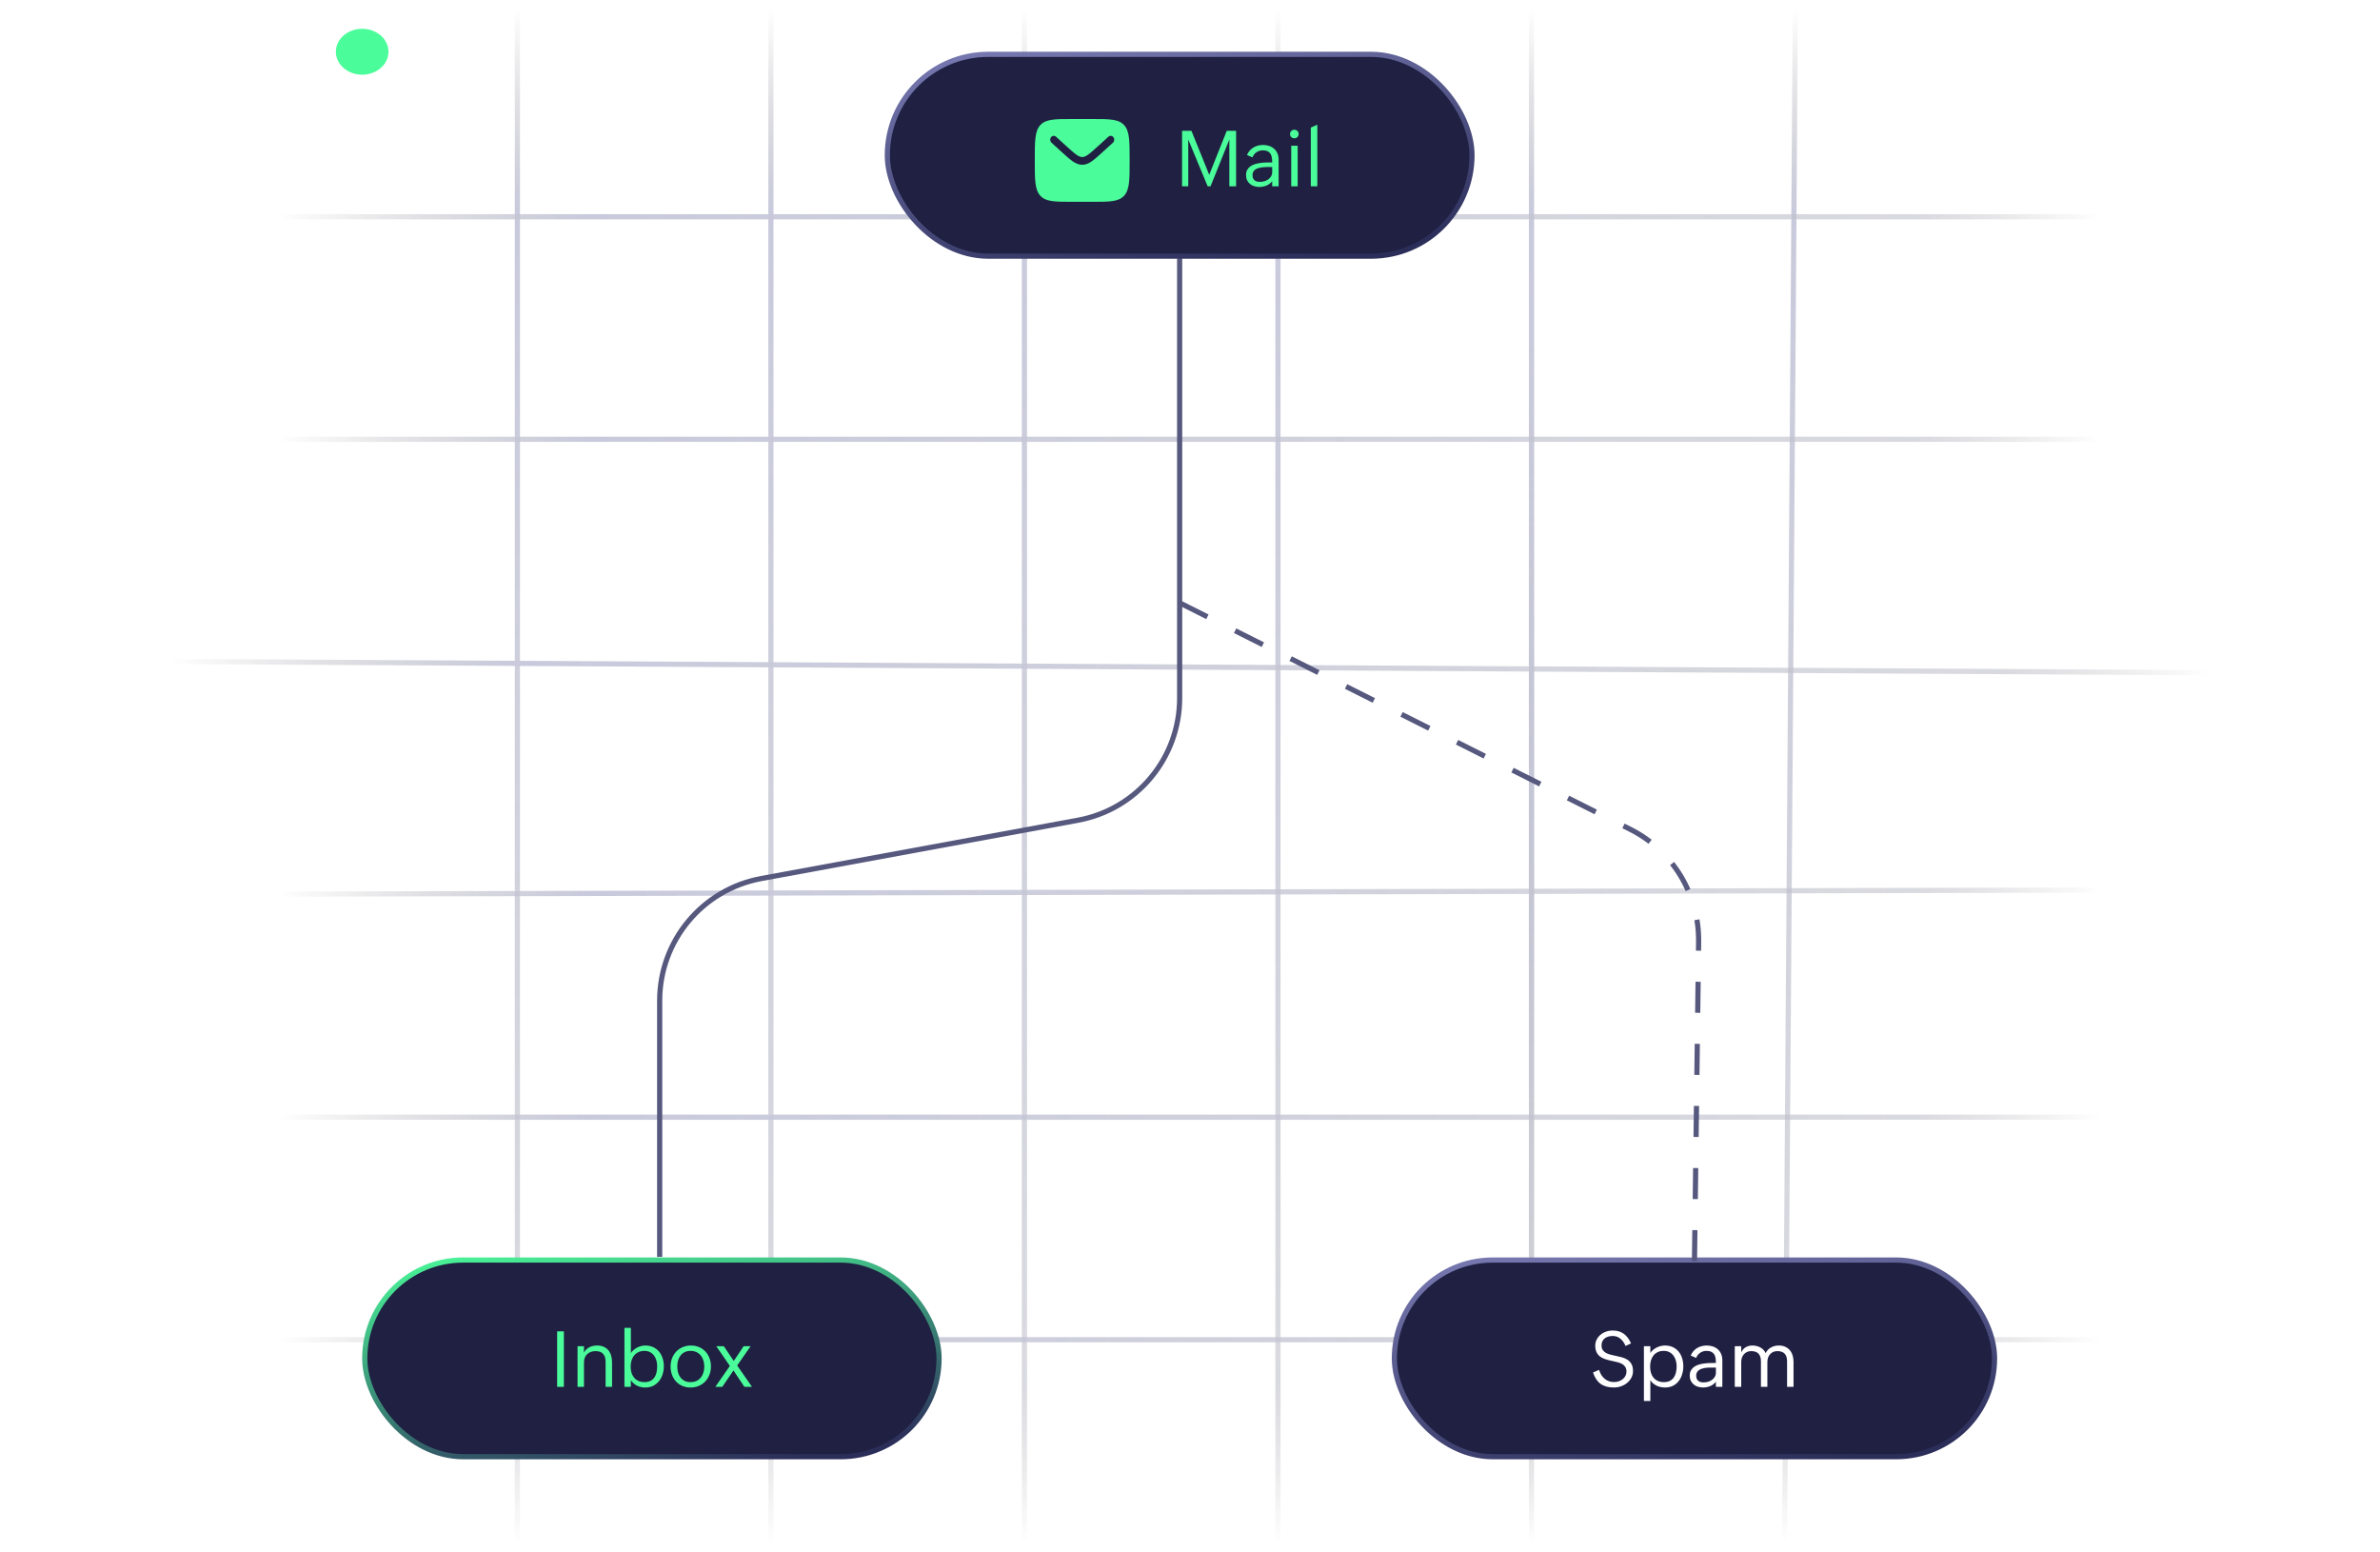 <svg id="eiyt1Q2kBa01" xmlns="http://www.w3.org/2000/svg" xmlns:xlink="http://www.w3.org/1999/xlink" viewBox="-70 -10 460 300" shape-rendering="geometricPrecision" text-rendering="geometricPrecision" project-id="5a663f252b7b4c3080581882597b45e5" export-id="2e8e5d2d693c4122a896d85e569e2e5c" cached="false">
<style><![CDATA[
#eiyt1Q2kBa017_to {animation: eiyt1Q2kBa017_to__to 4500ms linear infinite normal forwards}@keyframes eiyt1Q2kBa017_to__to { 0% {offset-distance: 0%} 22.222% {offset-distance: 33.511%} 33.333% {offset-distance: 45.015%} 46.667% {offset-distance: 65.847%} 57.778% {offset-distance: 78.69%} 71.111% {offset-distance: 95.964%} 80% {offset-distance: 100%} 100% {offset-distance: 100%}} #eiyt1Q2kBa018_to {animation: eiyt1Q2kBa018_to__to 4500ms linear infinite normal forwards}@keyframes eiyt1Q2kBa018_to__to { 0% {offset-distance: 0%} 22.222% {offset-distance: 34.921%} 33.333% {offset-distance: 46.908%} 46.667% {offset-distance: 68.616%} 57.778% {offset-distance: 82%} 71.111% {offset-distance: 100%} 100% {offset-distance: 100%}} #eiyt1Q2kBa020_to {animation: eiyt1Q2kBa020_to__to 4500ms linear infinite normal forwards}@keyframes eiyt1Q2kBa020_to__to { 0% {offset-distance: 0%} 22.222% {offset-distance: 34.921%} 33.333% {offset-distance: 46.908%} 46.667% {offset-distance: 68.616%} 57.778% {offset-distance: 82%} 71.111% {offset-distance: 100%} 100% {offset-distance: 100%}} #eiyt1Q2kBa020_tr {animation: eiyt1Q2kBa020_tr__tr 4500ms linear infinite normal forwards}@keyframes eiyt1Q2kBa020_tr__tr { 0% {transform: rotate(0deg)} 22.222% {transform: rotate(0deg)} 33.333% {transform: rotate(32.739deg)} 46.667% {transform: rotate(79.82deg)} 57.778% {transform: rotate(19.854deg)} 71.111% {transform: rotate(0deg)} 100% {transform: rotate(0deg)}} #eiyt1Q2kBa020_ts {animation: eiyt1Q2kBa020_ts__ts 4500ms linear infinite normal forwards}@keyframes eiyt1Q2kBa020_ts__ts { 0% {transform: scale(1.525,0.931)} 66.667% {transform: scale(1.525,0.931)} 75.556% {transform: scale(1.525,0.039)} 100% {transform: scale(1.525,0.039)}} #eiyt1Q2kBa024_ts {animation: eiyt1Q2kBa024_ts__ts 4500ms linear infinite normal forwards}@keyframes eiyt1Q2kBa024_ts__ts { 0% {transform: translate(56px,252.5px) scale(0.94,0.909)} 66.667% {transform: translate(56px,252.5px) scale(0.94,0.909)} 73.333% {transform: translate(56px,252.5px) scale(0.993,1.108)} 80% {transform: translate(56px,252.5px) scale(0.94,0.909)} 100% {transform: translate(56px,252.5px) scale(0.94,0.909)}}
]]></style>
<defs><linearGradient id="eiyt1Q2kBa03-stroke" x1="67.915" y1="1" x2="67.915" y2="297" spreadMethod="pad" gradientUnits="userSpaceOnUse" gradientTransform="translate(0 0)"><stop id="eiyt1Q2kBa03-stroke-0" offset="0%" stop-color="rgba(6,6,6,0)"/><stop id="eiyt1Q2kBa03-stroke-1" offset="13.128%" stop-color="#50538e"/><stop id="eiyt1Q2kBa03-stroke-2" offset="90.039%" stop-color="rgba(50,52,86,0.591)"/><stop id="eiyt1Q2kBa03-stroke-3" offset="100%" stop-color="rgba(6,6,6,0)"/></linearGradient><linearGradient id="eiyt1Q2kBa04-stroke" x1="116.915" y1="1" x2="116.915" y2="297" spreadMethod="pad" gradientUnits="userSpaceOnUse" gradientTransform="translate(0 0)"><stop id="eiyt1Q2kBa04-stroke-0" offset="0%" stop-color="rgba(6,6,6,0)"/><stop id="eiyt1Q2kBa04-stroke-1" offset="13.128%" stop-color="#50538e"/><stop id="eiyt1Q2kBa04-stroke-2" offset="90.039%" stop-color="rgba(50,52,86,0.591)"/><stop id="eiyt1Q2kBa04-stroke-3" offset="100%" stop-color="rgba(6,6,6,0)"/></linearGradient><linearGradient id="eiyt1Q2kBa05-stroke" x1="165.915" y1="1" x2="165.915" y2="297" spreadMethod="pad" gradientUnits="userSpaceOnUse" gradientTransform="translate(0 0)"><stop id="eiyt1Q2kBa05-stroke-0" offset="0%" stop-color="rgba(6,6,6,0)"/><stop id="eiyt1Q2kBa05-stroke-1" offset="13.128%" stop-color="#50538e"/><stop id="eiyt1Q2kBa05-stroke-2" offset="90.039%" stop-color="rgba(50,52,86,0.591)"/><stop id="eiyt1Q2kBa05-stroke-3" offset="100%" stop-color="rgba(6,6,6,0)"/></linearGradient><linearGradient id="eiyt1Q2kBa06-stroke" x1="214.915" y1="1" x2="214.915" y2="297" spreadMethod="pad" gradientUnits="userSpaceOnUse" gradientTransform="translate(0 0)"><stop id="eiyt1Q2kBa06-stroke-0" offset="0%" stop-color="rgba(6,6,6,0)"/><stop id="eiyt1Q2kBa06-stroke-1" offset="13.128%" stop-color="#50538e"/><stop id="eiyt1Q2kBa06-stroke-2" offset="90.039%" stop-color="rgba(50,52,86,0.591)"/><stop id="eiyt1Q2kBa06-stroke-3" offset="100%" stop-color="rgba(6,6,6,0)"/></linearGradient><linearGradient id="eiyt1Q2kBa07-stroke" x1="263.915" y1="1" x2="263.915" y2="297" spreadMethod="pad" gradientUnits="userSpaceOnUse" gradientTransform="translate(0 0)"><stop id="eiyt1Q2kBa07-stroke-0" offset="8.151%" stop-color="rgba(6,6,6,0)"/><stop id="eiyt1Q2kBa07-stroke-1" offset="51.442%" stop-color="#50538e"/><stop id="eiyt1Q2kBa07-stroke-2" offset="100%" stop-color="rgba(6,6,6,0)"/></linearGradient><linearGradient id="eiyt1Q2kBa08-stroke" x1="263.915" y1="1" x2="263.915" y2="297" spreadMethod="pad" gradientUnits="userSpaceOnUse" gradientTransform="translate(0 0)"><stop id="eiyt1Q2kBa08-stroke-0" offset="0%" stop-color="rgba(6,6,6,0)"/><stop id="eiyt1Q2kBa08-stroke-1" offset="13.128%" stop-color="#50538e"/><stop id="eiyt1Q2kBa08-stroke-2" offset="90.039%" stop-color="rgba(50,52,86,0.591)"/><stop id="eiyt1Q2kBa08-stroke-3" offset="100%" stop-color="rgba(6,6,6,0)"/></linearGradient><linearGradient id="eiyt1Q2kBa09-stroke" x1="314.915" y1="1" x2="313.343" y2="296.814" spreadMethod="pad" gradientUnits="userSpaceOnUse" gradientTransform="translate(0 0)"><stop id="eiyt1Q2kBa09-stroke-0" offset="0%" stop-color="rgba(6,6,6,0)"/><stop id="eiyt1Q2kBa09-stroke-1" offset="13.128%" stop-color="#50538e"/><stop id="eiyt1Q2kBa09-stroke-2" offset="90.039%" stop-color="rgba(50,52,86,0.591)"/><stop id="eiyt1Q2kBa09-stroke-3" offset="100%" stop-color="rgba(6,6,6,0)"/></linearGradient><linearGradient id="eiyt1Q2kBa010-stroke" x1="22" y1="257.977" x2="374" y2="257.976" spreadMethod="pad" gradientUnits="userSpaceOnUse" gradientTransform="translate(0 0)"><stop id="eiyt1Q2kBa010-stroke-0" offset="0%" stop-color="rgba(6,6,6,0)"/><stop id="eiyt1Q2kBa010-stroke-1" offset="16.958%" stop-color="#50538e"/><stop id="eiyt1Q2kBa010-stroke-2" offset="90.039%" stop-color="rgba(50,52,86,0.591)"/><stop id="eiyt1Q2kBa010-stroke-3" offset="100%" stop-color="rgba(6,6,6,0)"/></linearGradient><linearGradient id="eiyt1Q2kBa011-stroke" x1="22" y1="214.977" x2="374" y2="214.976" spreadMethod="pad" gradientUnits="userSpaceOnUse" gradientTransform="translate(0 0)"><stop id="eiyt1Q2kBa011-stroke-0" offset="0%" stop-color="rgba(6,6,6,0)"/><stop id="eiyt1Q2kBa011-stroke-1" offset="16.958%" stop-color="#50538e"/><stop id="eiyt1Q2kBa011-stroke-2" offset="90.039%" stop-color="rgba(50,52,86,0.591)"/><stop id="eiyt1Q2kBa011-stroke-3" offset="100%" stop-color="rgba(6,6,6,0)"/></linearGradient><linearGradient id="eiyt1Q2kBa012-stroke" x1="22" y1="171.869" x2="374" y2="171.085" spreadMethod="pad" gradientUnits="userSpaceOnUse" gradientTransform="translate(0 0)"><stop id="eiyt1Q2kBa012-stroke-0" offset="0%" stop-color="rgba(6,6,6,0)"/><stop id="eiyt1Q2kBa012-stroke-1" offset="16.958%" stop-color="#50538e"/><stop id="eiyt1Q2kBa012-stroke-2" offset="90.039%" stop-color="rgba(50,52,86,0.591)"/><stop id="eiyt1Q2kBa012-stroke-3" offset="100%" stop-color="rgba(6,6,6,0)"/></linearGradient><linearGradient id="eiyt1Q2kBa013-stroke" x1="1" y1="126.912" x2="394.999" y2="129.084" spreadMethod="pad" gradientUnits="userSpaceOnUse" gradientTransform="translate(0 0)"><stop id="eiyt1Q2kBa013-stroke-0" offset="0%" stop-color="rgba(6,6,6,0)"/><stop id="eiyt1Q2kBa013-stroke-1" offset="16.958%" stop-color="#50538e"/><stop id="eiyt1Q2kBa013-stroke-2" offset="90.039%" stop-color="rgba(50,52,86,0.591)"/><stop id="eiyt1Q2kBa013-stroke-3" offset="100%" stop-color="rgba(6,6,6,0)"/></linearGradient><linearGradient id="eiyt1Q2kBa014-stroke" x1="22" y1="83.977" x2="374" y2="83.976" spreadMethod="pad" gradientUnits="userSpaceOnUse" gradientTransform="translate(0 0)"><stop id="eiyt1Q2kBa014-stroke-0" offset="0%" stop-color="rgba(6,6,6,0)"/><stop id="eiyt1Q2kBa014-stroke-1" offset="16.958%" stop-color="#50538e"/><stop id="eiyt1Q2kBa014-stroke-2" offset="90.039%" stop-color="rgba(50,52,86,0.591)"/><stop id="eiyt1Q2kBa014-stroke-3" offset="100%" stop-color="rgba(6,6,6,0)"/></linearGradient><linearGradient id="eiyt1Q2kBa015-stroke" x1="22" y1="40.977" x2="374" y2="40.976" spreadMethod="pad" gradientUnits="userSpaceOnUse" gradientTransform="translate(0 0)"><stop id="eiyt1Q2kBa015-stroke-0" offset="0%" stop-color="rgba(6,6,6,0)"/><stop id="eiyt1Q2kBa015-stroke-1" offset="16.958%" stop-color="#50538e"/><stop id="eiyt1Q2kBa015-stroke-2" offset="90.039%" stop-color="rgba(50,52,86,0.591)"/><stop id="eiyt1Q2kBa015-stroke-3" offset="100%" stop-color="rgba(6,6,6,0)"/></linearGradient><filter id="eiyt1Q2kBa017-filter" x="-150%" y="-150%" width="400%" height="400%"><feGaussianBlur id="eiyt1Q2kBa017-filter-blur-0" stdDeviation="3,3" result="result"/></filter><linearGradient id="eiyt1Q2kBa020-fill" x1="1.281" y1="0.174" x2="1.315" y2="1" spreadMethod="pad" gradientUnits="objectBoundingBox" gradientTransform="translate(0 0)"><stop id="eiyt1Q2kBa020-fill-0" offset="0%" stop-color="#555b7e"/><stop id="eiyt1Q2kBa020-fill-1" offset="93%" stop-color="#4bfd9a"/></linearGradient><filter id="eiyt1Q2kBa022-filter" x="-150%" y="-150%" width="400%" height="400%"><feGaussianBlur id="eiyt1Q2kBa022-filter-blur-0" stdDeviation="0,0" result="result"/></filter><filter id="eiyt1Q2kBa024-filter" x="-150%" y="-150%" width="400%" height="400%"><feGaussianBlur id="eiyt1Q2kBa024-filter-blur-0" stdDeviation="5,5" result="result"/></filter><linearGradient id="eiyt1Q2kBa024-stroke" x1="55.5" y1="-9.786" x2="63.752" y2="41.36" spreadMethod="pad" gradientUnits="userSpaceOnUse" gradientTransform="translate(0 0)"><stop id="eiyt1Q2kBa024-stroke-0" offset="0%" stop-color="#4bfd9a"/><stop id="eiyt1Q2kBa024-stroke-1" offset="100%" stop-color="#2c2e5a"/></linearGradient><linearGradient id="eiyt1Q2kBa025-stroke" x1="55.5" y1="-9.786" x2="63.752" y2="41.36" spreadMethod="pad" gradientUnits="userSpaceOnUse" gradientTransform="translate(0 0)"><stop id="eiyt1Q2kBa025-stroke-0" offset="0%" stop-color="#4bfd9a"/><stop id="eiyt1Q2kBa025-stroke-1" offset="100%" stop-color="#2c2e5a"/></linearGradient><linearGradient id="eiyt1Q2kBa028-stroke" x1="58" y1="-9.786" x2="65.916" y2="41.469" spreadMethod="pad" gradientUnits="userSpaceOnUse" gradientTransform="translate(0 0)"><stop id="eiyt1Q2kBa028-stroke-0" offset="0%" stop-color="#7a7cb4"/><stop id="eiyt1Q2kBa028-stroke-1" offset="100%" stop-color="#2c2e5a"/></linearGradient><linearGradient id="eiyt1Q2kBa030-stroke" x1="56.5" y1="-10.024" x2="65.025" y2="42.413" spreadMethod="pad" gradientUnits="userSpaceOnUse" gradientTransform="translate(0 0)"><stop id="eiyt1Q2kBa030-stroke-0" offset="0%" stop-color="#7a7cb4"/><stop id="eiyt1Q2kBa030-stroke-1" offset="100%" stop-color="#2c2e5a"/></linearGradient><filter id="eiyt1Q2kBa032-filter" x="-150%" y="-150%" width="400%" height="400%"><feGaussianBlur id="eiyt1Q2kBa032-filter-blur-0" stdDeviation="5,5" result="result"/></filter><filter id="eiyt1Q2kBa038-filter" x="-150%" y="-150%" width="400%" height="400%"><feGaussianBlur id="eiyt1Q2kBa038-filter-drop-shadow-0-blur" in="SourceAlpha" stdDeviation="6,6"/><feOffset id="eiyt1Q2kBa038-filter-drop-shadow-0-offset" dx="0" dy="0" result="tmp"/><feFlood id="eiyt1Q2kBa038-filter-drop-shadow-0-flood" flood-color="rgba(75,254,155,0.7)"/><feComposite id="eiyt1Q2kBa038-filter-drop-shadow-0-composite" operator="in" in2="tmp"/><feMerge id="eiyt1Q2kBa038-filter-drop-shadow-0-merge" result="result"><feMergeNode id="eiyt1Q2kBa038-filter-drop-shadow-0-merge-node-1"/><feMergeNode id="eiyt1Q2kBa038-filter-drop-shadow-0-merge-node-2" in="SourceGraphic"/></feMerge></filter></defs><g transform="translate(-38-9)" opacity="0.31"><path d="M68,1v296" fill="none" stroke="url(#eiyt1Q2kBa03-stroke)" stroke-linecap="round" stroke-linejoin="round"/><path d="M117,1v296" fill="none" stroke="url(#eiyt1Q2kBa04-stroke)" stroke-linecap="round" stroke-linejoin="round"/><path d="M166,1v296" fill="none" stroke="url(#eiyt1Q2kBa05-stroke)" stroke-linecap="round" stroke-linejoin="round"/><path d="M215,1v296" fill="none" stroke="url(#eiyt1Q2kBa06-stroke)" stroke-linecap="round" stroke-linejoin="round"/><path d="M264,1v296" fill="none" stroke="url(#eiyt1Q2kBa07-stroke)" stroke-linecap="round" stroke-linejoin="round"/><path d="M264,1v296" fill="none" stroke="url(#eiyt1Q2kBa08-stroke)" stroke-linecap="round" stroke-linejoin="round"/><path d="M315,1l-2.086,295.811" fill="none" stroke="url(#eiyt1Q2kBa09-stroke)" stroke-linecap="round" stroke-linejoin="round"/><path d="M22,257.892h352" fill="none" stroke="url(#eiyt1Q2kBa010-stroke)" stroke-linecap="round" stroke-linejoin="round"/><path d="M22,214.892h352" fill="none" stroke="url(#eiyt1Q2kBa011-stroke)" stroke-linecap="round" stroke-linejoin="round"/><path d="M22,171.783L374,171" fill="none" stroke="url(#eiyt1Q2kBa012-stroke)" stroke-linecap="round" stroke-linejoin="round"/><path d="M1,126.826L395,129" fill="none" stroke="url(#eiyt1Q2kBa013-stroke)" stroke-linecap="round" stroke-linejoin="round"/><path d="M22,83.892h352" fill="none" stroke="url(#eiyt1Q2kBa014-stroke)" stroke-linecap="round" stroke-linejoin="round"/><path d="M22,40.892h352" fill="none" stroke="url(#eiyt1Q2kBa015-stroke)" stroke-linecap="round" stroke-linejoin="round"/></g><path d="M57.5,233v-49.515c0-11.579,8.267-21.507,19.655-23.603l61.19-11.264C149.733,146.522,158,136.594,158,125.015L158,40" transform="translate(0-.111)" fill="none" stroke="#56587e"/><g id="eiyt1Q2kBa017_to" style="offset-path:path('M158,30L157.956,127C156.546,138.969,149.881,145.814,136.333,148.95Q89.278,157.6,77.04,159.915C62.973,162.325,56.824,173.811,57.475,187.248Q57.378,223.389,57.475,237.248Q57.378,233.389,57.475,247.248');offset-rotate:0deg"><circle r="3" transform="scale(1.694,1.479) translate(0,0)" filter="url(#eiyt1Q2kBa017-filter)" fill="#4bfd9a"/></g><g id="eiyt1Q2kBa018_to" style="offset-path:path('M158,30L157.956,127C156.546,138.969,149.881,145.814,136.333,148.95Q89.278,157.6,77.04,159.915C62.973,162.325,56.824,173.811,57.475,187.248Q57.378,223.389,57.475,237.248');offset-rotate:0deg"><circle r="3" transform="translate(0,0)" fill="#4bfd9a"/></g><g transform="translate(.092 0)" mask="url(#eiyt1Q2kBa021)"><g id="eiyt1Q2kBa020_to" style="offset-path:path('M158,30L157.956,127C156.546,138.969,149.881,145.814,136.333,148.95Q89.278,157.6,77.04,159.915C62.973,162.325,56.824,173.811,57.475,187.248Q57.378,223.389,57.475,237.248');offset-rotate:0deg"><g id="eiyt1Q2kBa020_tr" transform="rotate(0)"><g id="eiyt1Q2kBa020_ts" transform="scale(1.525,0.931)"><ellipse rx="16.143" ry="31.262" transform="translate(0,-31.262)" fill="url(#eiyt1Q2kBa020-fill)" stroke-width="0"/></g></g></g><mask id="eiyt1Q2kBa021" mask-type="alpha" x="-150%" y="-150%" height="400%" width="400%"><path d="M57.5,233v-49.515c0-11.579,8.267-21.507,19.655-23.603l61.19-11.264C149.733,146.522,158,136.594,158,125.015L158,40" filter="url(#eiyt1Q2kBa022-filter)" fill="none" stroke="#56587e"/></mask></g><g><g id="eiyt1Q2kBa024_ts" transform="translate(56,252.5) scale(0.94,0.909)"><rect width="111" height="38" rx="19" ry="19" transform="translate(-55.5,-19)" filter="url(#eiyt1Q2kBa024-filter)" fill="#1f2042" stroke="url(#eiyt1Q2kBa024-stroke)"/></g><rect width="111" height="38" rx="19" ry="19" transform="translate(.5 233.5)" fill="#1f2042" stroke="url(#eiyt1Q2kBa025-stroke)"/><path d="M37.682,247.277h1.304v10.723h-1.304v-10.723Zm3.941,2.879h1.245v1.245c.122-.244.273-.452.454-.623.181-.175.381-.32.601-.432.225-.112.461-.195.71-.249.254-.054.515-.08.784-.08.488,0,.913.083,1.274.249.361.161.659.385.894.673.239.289.417.633.535,1.033.117.396.176.825.176,1.289v4.739h-1.245v-4.827c0-.669-.159-1.181-.476-1.538-.317-.356-.801-.534-1.45-.534-.342,0-.652.051-.93.153-.274.098-.51.24-.711.425-.195.186-.347.41-.454.674s-.161.562-.161.894v4.753h-1.245v-7.844Zm9.067-3.552h1.245v4.87c.142-.22.317-.42.527-.6.21-.181.437-.335.681-.462.249-.127.508-.224.776-.293.269-.068.532-.102.791-.102.591,0,1.108.107,1.553.322.449.215.825.505,1.128.871.303.367.53.794.681,1.282.156.484.234.994.234,1.531c0,.547-.081,1.069-.242,1.567-.156.498-.388.935-.696,1.311-.303.376-.676.677-1.121.901-.444.22-.952.33-1.523.33-.278,0-.554-.029-.828-.088-.269-.059-.525-.147-.769-.264-.239-.117-.461-.266-.666-.447-.205-.18-.381-.39-.527-.629v1.296h-1.245v-11.396Zm3.882,10.488c.469,0,.859-.083,1.172-.249.317-.171.569-.396.754-.674.191-.283.325-.61.403-.981.078-.372.117-.76.117-1.165c0-.376-.049-.742-.146-1.099-.098-.356-.247-.671-.447-.945-.2-.278-.454-.5-.762-.666-.308-.171-.671-.256-1.091-.256-.459,0-.857.083-1.194.249-.337.161-.615.381-.835.659s-.383.603-.491.974c-.107.366-.161.754-.161,1.165c0,.429.056.827.169,1.193.117.367.288.684.513.953.225.263.503.471.835.622.337.147.725.22,1.165.22Zm8.892,1.04c-.586,0-1.118-.105-1.597-.315-.474-.21-.879-.496-1.216-.857-.332-.366-.588-.793-.769-1.282-.181-.493-.271-1.02-.271-1.582c0-.581.095-1.12.286-1.618.195-.499.464-.928.806-1.29.347-.366.762-.651,1.245-.856.483-.21,1.013-.315,1.589-.315.586,0,1.118.105,1.597.315s.886.498,1.223.864c.337.366.596.796.776,1.289.186.488.278,1.013.278,1.575c0,.576-.098,1.113-.293,1.611-.191.498-.462.93-.813,1.296-.347.362-.762.647-1.245.857-.483.205-1.016.308-1.597.308Zm.022-1.04c.449,0,.84-.083,1.172-.249s.606-.388.82-.667c.22-.278.381-.598.483-.959.107-.366.161-.747.161-1.143c0-.41-.056-.796-.169-1.157-.107-.366-.273-.686-.498-.959-.22-.279-.496-.499-.828-.66-.332-.161-.718-.241-1.157-.241-.444,0-.83.083-1.157.249-.322.161-.588.381-.798.659-.21.278-.366.6-.469.967-.098.361-.146.744-.146,1.15c0,.424.054.82.161,1.186.107.366.269.686.483.96.22.268.491.48.813.637.322.151.698.227,1.128.227Zm7.58-3.128l-2.622-3.808h1.458l1.919,2.849l1.904-2.849h1.348l-2.593,3.72L75.343,258h-1.472l-2.109-3.164L69.601,258h-1.34l2.805-4.036Z" fill="#4bfd9a"/></g><g><rect width="116" height="38" rx="19" ry="19" transform="translate(199.5 233.5)" fill="#1f2042" stroke="url(#eiyt1Q2kBa028-stroke)"/><path d="M239.065,254.726c.229.742.596,1.321,1.099,1.736.503.41,1.096.615,1.779.615.342,0,.66-.051.953-.154.297-.102.554-.244.769-.424.214-.181.383-.394.505-.638.127-.249.19-.517.19-.805c0-.367-.075-.664-.227-.894-.146-.229-.341-.415-.586-.557-.244-.146-.527-.261-.849-.344-.318-.083-.65-.161-.996-.234-.264-.059-.533-.12-.806-.183-.269-.064-.527-.142-.776-.235-.249-.097-.484-.214-.703-.351-.22-.137-.411-.305-.572-.506-.161-.2-.288-.439-.381-.717-.092-.279-.139-.606-.139-.982c0-.415.088-.801.264-1.157s.415-.667.718-.93c.307-.264.666-.469,1.076-.615.41-.152.85-.227,1.319-.227.854,0,1.565.207,2.131.622.571.41,1.042,1.033,1.414,1.868l-1.077.483c-.244-.6-.576-1.069-.996-1.406-.415-.342-.906-.513-1.472-.513-.323,0-.618.042-.887.125-.263.078-.49.195-.681.351-.19.152-.337.342-.439.572-.103.224-.154.481-.154.769c0,.366.078.664.234.893.157.23.362.415.616.557.258.141.549.254.871.337s.652.158.989.227c.41.083.815.178,1.216.285.405.108.766.264,1.084.469.317.205.574.481.769.828.2.347.3.803.3,1.369c0,.44-.098.852-.293,1.238-.19.381-.454.716-.791,1.004s-.73.515-1.179.681-.93.249-1.443.249c-1.045,0-1.894-.235-2.549-.703-.654-.474-1.145-1.206-1.472-2.198l1.172-.505Zm8.664-4.57h1.246v1.318c.136-.229.31-.432.52-.608.214-.18.446-.334.695-.461.254-.127.518-.222.791-.286.274-.068.54-.102.799-.102.595,0,1.116.107,1.56.322.449.215.82.505,1.113.871.298.367.52.791.667,1.275.151.483.227.996.227,1.538c0,.552-.078,1.077-.235,1.575-.151.498-.376.935-.674,1.311-.292.376-.659.674-1.098.893-.44.22-.945.33-1.516.33-.283,0-.564-.029-.843-.088-.278-.059-.542-.147-.791-.264-.249-.122-.478-.271-.688-.447-.21-.18-.386-.39-.527-.629v4.028h-1.246v-10.576Zm3.853,6.936c.469,0,.862-.083,1.179-.249.318-.166.572-.388.762-.667.19-.283.327-.61.41-.981s.125-.762.125-1.172c0-.381-.052-.75-.154-1.106-.103-.356-.257-.671-.462-.945-.205-.278-.463-.5-.776-.666-.312-.166-.679-.249-1.099-.249-.459,0-.854.083-1.186.249-.332.161-.606.381-.82.659-.215.278-.374.6-.477.967-.102.366-.153.754-.153,1.164c0,.43.053.828.161,1.194.112.361.278.676.498.945.22.268.495.478.827.63.333.151.721.227,1.165.227Zm10.064-.081c-.284.376-.647.657-1.092.843-.444.185-.906.278-1.384.278-.347,0-.676-.049-.989-.147-.312-.097-.586-.241-.82-.432-.235-.195-.423-.434-.564-.718-.137-.288-.205-.62-.205-.996c0-.4.075-.737.227-1.01.156-.279.361-.508.615-.689.259-.181.554-.322.886-.425.332-.102.674-.175,1.026-.219.356-.049.708-.079,1.054-.088.352-.01.674-.015.967-.015h.279v-.051c0-.337-.025-.645-.074-.923-.044-.283-.134-.525-.271-.725-.132-.2-.32-.357-.564-.469-.239-.112-.551-.168-.937-.168-.215,0-.425.031-.63.095-.205.063-.396.156-.571.278-.176.117-.33.261-.462.432-.132.166-.232.352-.3.557l-1.062-.461c.142-.328.317-.611.527-.85.215-.244.457-.447.725-.608.269-.161.559-.281.872-.359.312-.083.64-.124.981-.124.44,0,.843.066,1.209.197.371.127.688.313.952.557.269.244.476.542.623.894.151.351.227.749.227,1.193v5.142h-1.245v-.989Zm-1.077-2.732c-.171,0-.357.008-.557.022-.2.01-.403.034-.608.074-.2.039-.395.092-.586.161-.19.068-.359.161-.505.278-.142.112-.256.251-.344.417s-.132.364-.132.594c0,.239.034.444.102.615.074.166.174.303.301.41.127.103.278.178.454.227.176.044.368.066.578.066.289,0,.574-.039.857-.117.284-.083.538-.205.762-.366.225-.161.405-.359.542-.594.142-.234.213-.505.213-.813v-.974h-1.077Zm4.724-4.123h1.245v1.201c.205-.459.498-.796.879-1.011.381-.22.815-.329,1.304-.329.254,0,.51.031.769.095.259.058.5.149.725.271.229.122.434.276.615.461.181.181.32.396.418.645.253-.489.605-.855,1.054-1.099.449-.249.955-.373,1.516-.373.459,0,.865.08,1.216.241.352.157.647.374.886.652.24.278.42.608.542.989s.184.793.184,1.238v4.863h-1.246v-4.951c0-.635-.153-1.118-.461-1.45s-.784-.498-1.428-.498c-.303,0-.574.056-.813.168-.235.112-.435.264-.601.454-.166.191-.293.413-.381.667-.083.254-.124.525-.124.813v4.797h-1.245v-4.951c0-.635-.154-1.118-.462-1.45-.307-.332-.783-.498-1.428-.498-.303,0-.574.056-.813.168-.234.112-.435.264-.601.454-.166.191-.293.413-.38.667-.083.254-.125.525-.125.813v4.797h-1.245v-7.844Z" fill="#fff"/></g><rect width="113" height="39" rx="19.5" ry="19.5" transform="translate(101.5 0.5)" fill="#1f2042" stroke="url(#eiyt1Q2kBa030-stroke)"/><path d="M158.463,15.277h1.816l3.435,8.504l3.391-8.504h1.802v10.723h-1.303v-9.031L163.971,26h-.557l-3.75-9.031v9.031h-1.201v-10.723Zm17.424,9.734c-.283.376-.647.657-1.091.842s-.906.278-1.384.278c-.347,0-.677-.049-.989-.146-.313-.098-.586-.242-.82-.432-.235-.195-.423-.434-.564-.718-.137-.288-.206-.62-.206-.996c0-.4.076-.737.228-1.011.156-.278.361-.508.615-.689.259-.181.554-.322.886-.425.332-.102.674-.176,1.025-.22.357-.049.708-.078,1.055-.088.352-.01.674-.015.967-.015h.278v-.051c0-.337-.024-.644-.073-.923-.044-.283-.134-.525-.271-.725-.132-.2-.32-.356-.564-.469-.239-.112-.552-.169-.937-.169-.215,0-.425.032-.63.095-.205.063-.396.156-.572.278-.175.117-.329.261-.461.432-.132.166-.232.352-.3.557l-1.062-.461c.141-.327.317-.61.527-.85.215-.244.456-.447.725-.608s.559-.281.872-.359c.312-.083.639-.124.981-.124.44,0,.842.066,1.209.198.371.127.688.312.952.557.268.244.476.542.622.894.152.351.227.75.227,1.194v5.142h-1.245v-.989Zm-1.076-2.732c-.171,0-.357.007-.557.022-.2.01-.403.034-.608.073-.2.039-.396.093-.586.161-.19.068-.359.161-.505.278-.142.112-.257.251-.345.417-.087.166-.131.364-.131.593c0,.239.034.444.102.615.073.166.173.303.3.41.127.102.279.178.455.227.175.044.368.066.578.066.288,0,.574-.039.857-.117.283-.083.537-.205.762-.366.224-.161.405-.359.542-.593.141-.234.212-.505.212-.813v-.974h-1.076Zm4.753-4.109h1.245v7.83h-1.245v-7.83Zm-.227-2.271c0-.234.078-.43.234-.586.161-.161.359-.242.594-.242.234,0,.429.081.585.242.162.156.242.351.242.586s-.08.432-.242.593c-.156.156-.351.234-.585.234-.235,0-.433-.078-.594-.234-.156-.161-.234-.359-.234-.593Zm4.014-1.245l1.259-.557v11.902h-1.259v-11.345Z" fill="#4bfd9a"/><g filter="url(#eiyt1Q2kBa032-filter)"><path d="M131.937,15.025C131,16.05,131,17.7,131,21s0,4.95.937,5.975C132.875,28,134.383,28,137.4,28h3.2c3.017,0,4.525,0,5.463-1.025C147,25.95,147,24.3,147,21s0-4.95-.937-5.975C145.125,14,143.617,14,140.6,14h-3.2c-3.017,0-4.525,0-5.463,1.025Z" clip-rule="evenodd" fill="#4bfd9a" fill-rule="evenodd"/></g><path d="M132.5,15.5L146,15l.5,2.5-2,3.5-2.5,2.5-7-.5-3-2.5.5-5Z" fill="#1f2042"/><path d="M131.074,14.172C130,15.343,130,17.229,130,21s0,5.657,1.074,6.828C132.148,29,133.876,29,137.333,29h3.667c3.457,0,5.185,0,6.259-1.172c1.074-1.171,1.074-3.057,1.074-6.828s0-5.657-1.074-6.828-2.802-1.172-6.259-1.172h-3.667c-3.457,0-5.185,0-6.259,1.172Zm14.121,2.348c.243.318.203.791-.088,1.056l-2.014,1.83c-.812.739-1.471,1.337-2.052,1.745-.605.425-1.195.693-1.874.693-.68,0-1.269-.268-1.875-.693-.581-.408-1.24-1.006-2.052-1.745l-2.013-1.83c-.292-.265-.332-.738-.088-1.056.243-.318.676-.361.968-.096l1.979,1.799c.855.777,1.449,1.315,1.95,1.667.485.341.814.455,1.131.455.316,0,.645-.114,1.13-.455.502-.352,1.095-.89,1.951-1.667l1.979-1.799c.291-.265.725-.222.968.096Z" clip-rule="evenodd" fill="#4bfd9a" fill-rule="evenodd"/><path d="M158,106.5l87.083,43.758c8.208,4.124,13.341,12.572,13.222,21.757L257.5,234" fill="none" stroke="#56587e" stroke-dasharray="6,6"/></svg>
